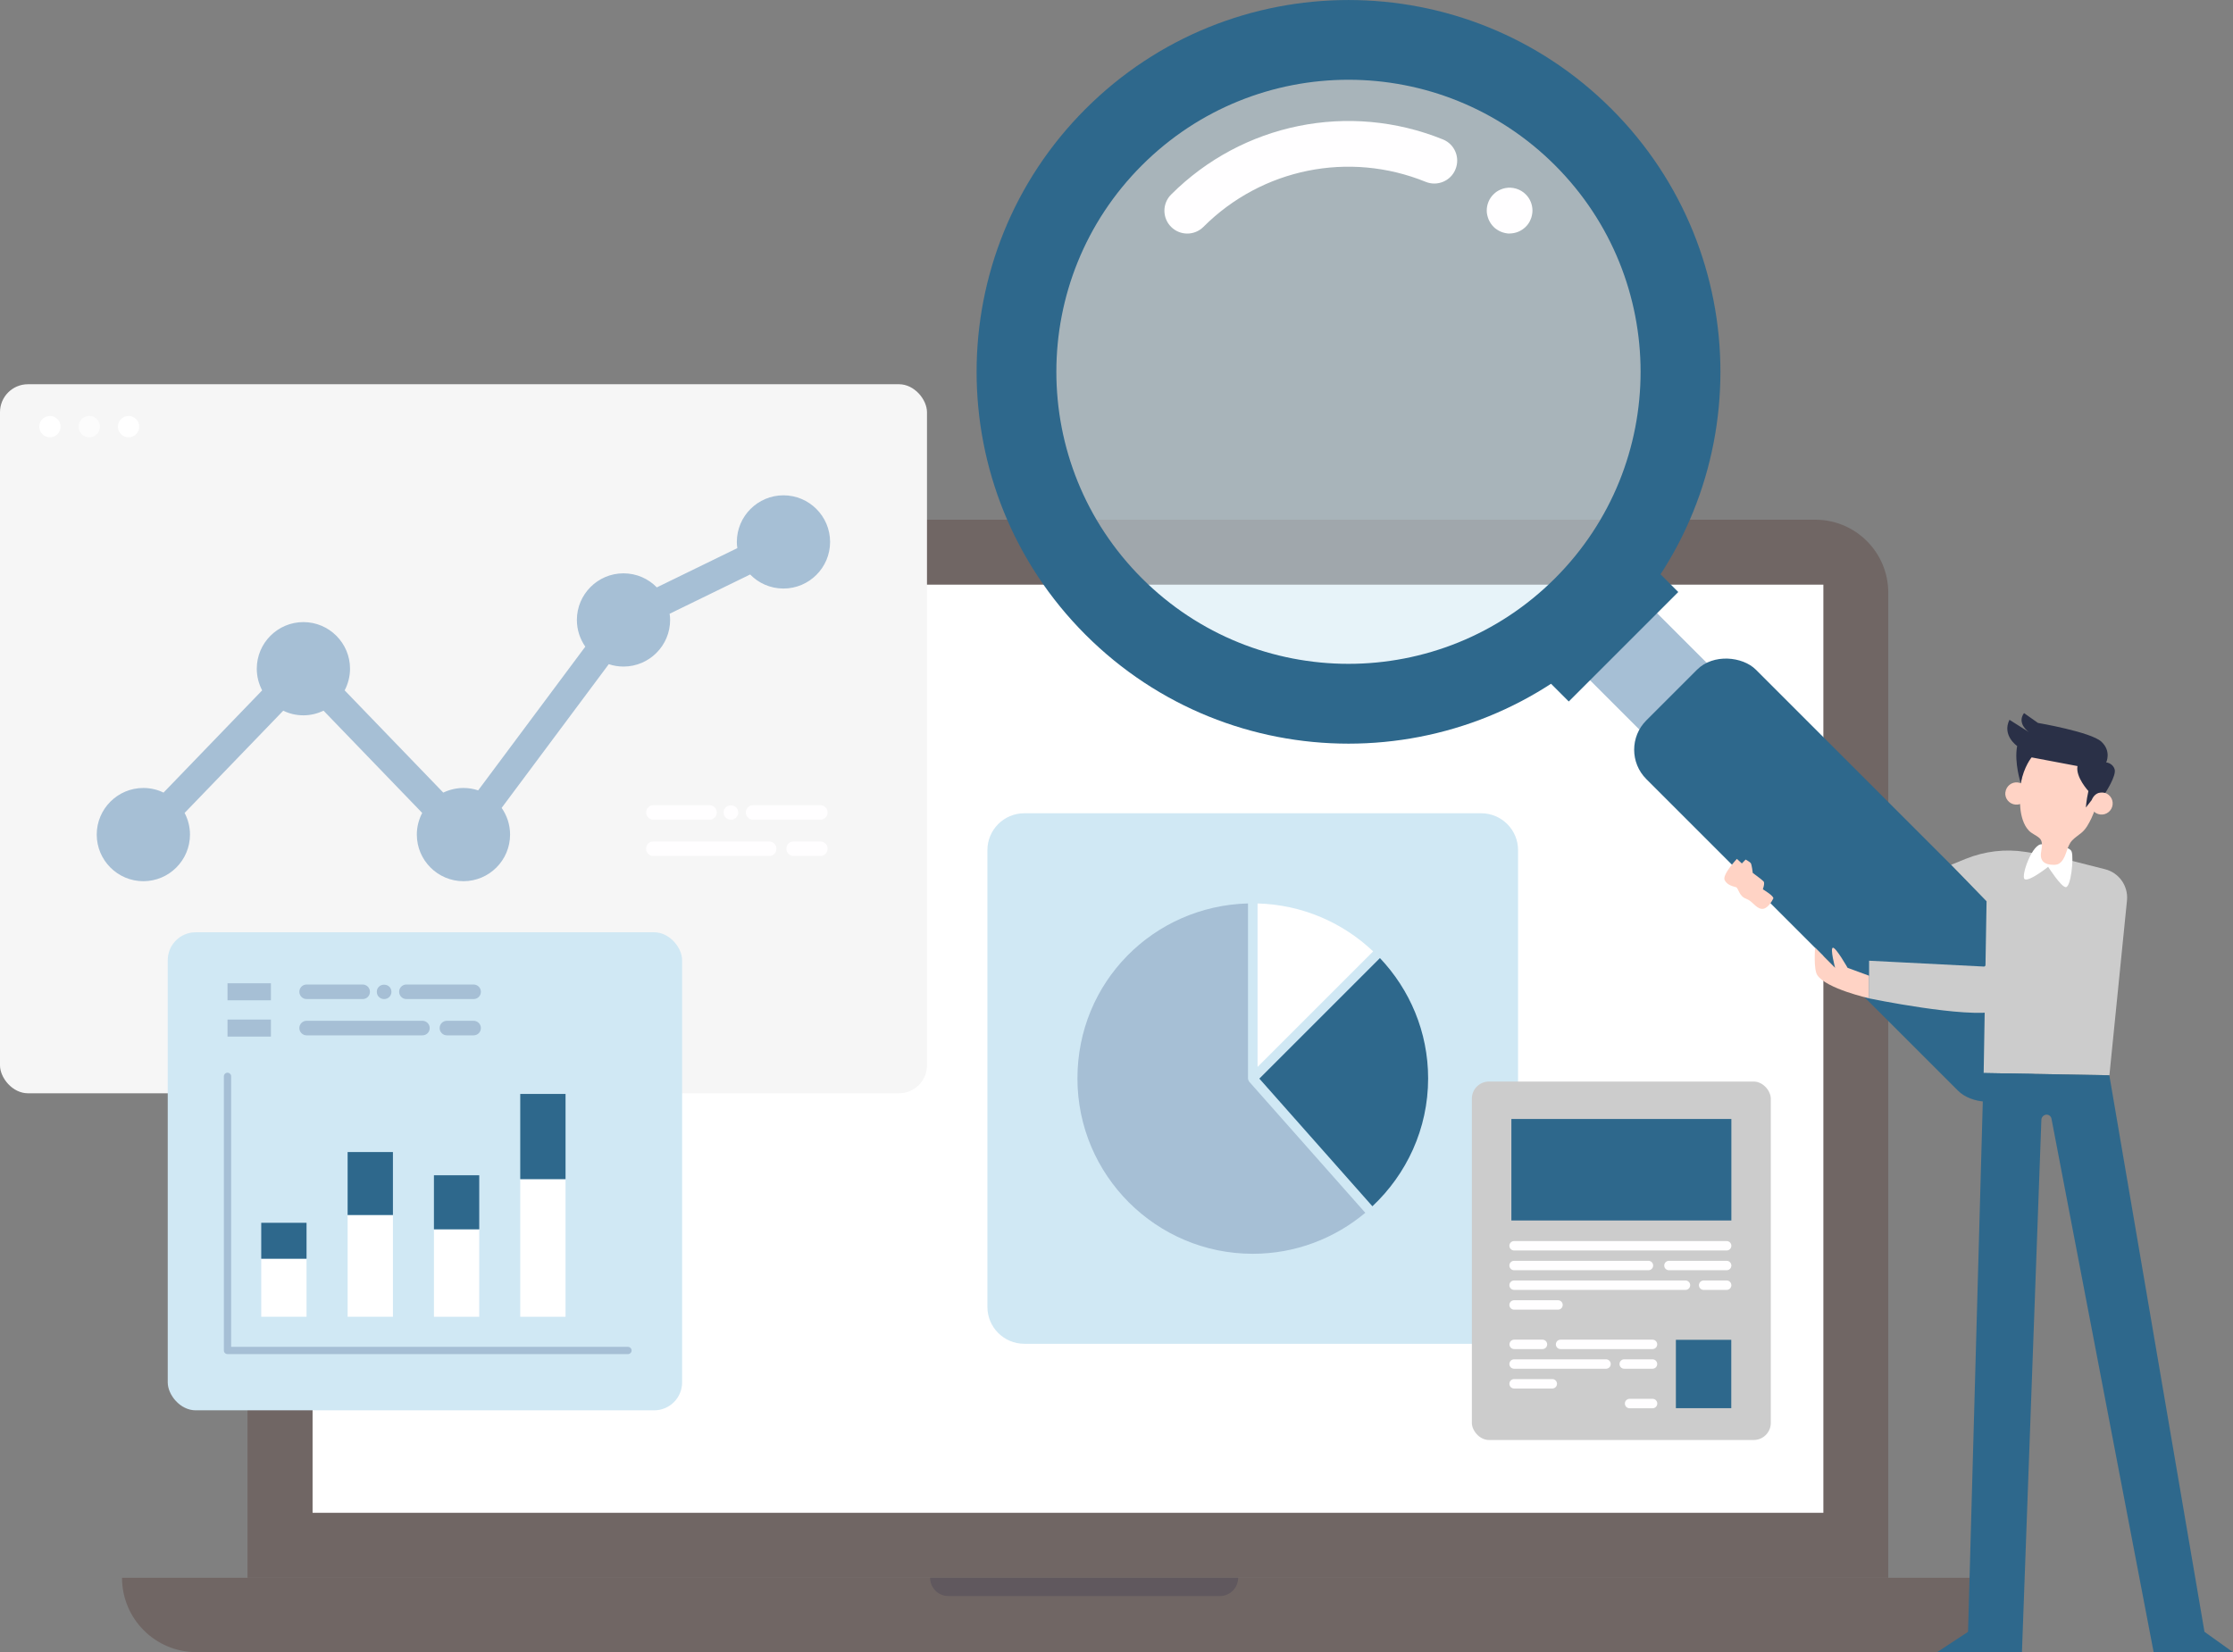 <?xml version="1.0" encoding="UTF-8"?>
<svg xmlns="http://www.w3.org/2000/svg" viewBox="0 0 270.11 199.9">
  <rect x="0" y="0" width="270.11" height="199.9" fill="#808080" stroke="none"/>
  <defs>
    <style>
      .cls-1 {
        fill: #212048;
        opacity: .2;
      }

      .cls-1, .cls-2, .cls-3, .cls-4, .cls-5, .cls-6, .cls-7, .cls-8, .cls-9, .cls-10, .cls-11, .cls-12, .cls-13 {
        stroke-width: 0px;
      }

      .cls-1, .cls-3 {
        mix-blend-mode: multiply;
      }

      .cls-2 {
        fill: #a6bfd5;
      }

      .cls-3 {
        opacity: .7;
      }

      .cls-3, .cls-11 {
        fill: #fff;
      }

      .cls-14 {
        isolation: isolate;
      }

      .cls-4 {
        fill: #ffd3c5;
      }

      .cls-5 {
        fill: #2e688c;
      }

      .cls-6 {
        fill: #fffeff;
      }

      .cls-7, .cls-13 {
        fill: #d0e8f4;
      }

      .cls-8 {
        fill: #ccc;
      }

      .cls-9 {
        fill: #706664;
      }

      .cls-10 {
        fill: #f6f6f6;
      }

      .cls-12 {
        fill: #2a3047;
      }

      .cls-13 {
        opacity: .5;
      }
    </style>
  </defs>
  <g class="cls-14">
    <g id="_レイヤー_2" data-name="レイヤー 2">
      <g id="_レイヤー_1-2" data-name="レイヤー 1">
        <g>
          <g>
            <path class="cls-9" d="M38.77,62.88h180.81c4.88,0,8.83,3.96,8.83,8.83v119.19H29.94v-119.19c0-4.88,3.96-8.83,8.83-8.83Z"/>
            <rect class="cls-11" x="73.03" y="35.51" width="112.3" height="182.75" transform="translate(256.07 -2.29) rotate(90)"/>
            <path class="cls-9" d="M234.59,199.9H23.76c-4.97,0-9-4.03-9-9h228.83c0,4.97-4.03,9-9,9Z"/>
            <path class="cls-1" d="M114.72,193.11h32.84c1.22,0,2.21-.99,2.21-2.21h-37.26c0,1.22.99,2.21,2.21,2.21Z"/>
          </g>
          <g>
            <path class="cls-7" d="M123.9,98.4h55.27c2.46,0,4.46,2,4.46,4.46v55.27c0,2.46-2,4.46-4.46,4.46h-55.27c-2.46,0-4.46-2-4.46-4.46v-55.27c0-2.46,2-4.46,4.46-4.46Z"/>
            <g>
              <path class="cls-11" d="M152.12,109.31c5.41.15,10.31,2.32,13.98,5.8l-13.98,13.98v-19.78Z"/>
              <path class="cls-2" d="M151.54,151.7c-11.7,0-21.21-9.52-21.21-21.21s9.21-20.87,20.63-21.18v21.18c0,.1.04.2.09.29.01.02.02.03.03.05.01.01.02.03.03.05l14.04,15.86c-3.69,3.09-8.43,4.96-13.61,4.96Z"/>
              <path class="cls-5" d="M152.33,130.51l14.59-14.59c3.6,3.8,5.83,8.92,5.83,14.56,0,6.1-2.61,11.59-6.74,15.47l-13.67-15.44Z"/>
            </g>
          </g>
          <g>
            <rect class="cls-10" y="46.49" width="112.13" height="85.79" rx="3.38" ry="3.38"/>
            <path class="cls-6" d="M85.82,99.18h-6.78c-.48,0-.88-.39-.88-.88s.39-.88.88-.88h6.78c.48,0,.88.39.88.88s-.39.88-.88.88Z"/>
            <path class="cls-6" d="M88.4,99.18c-.24,0-.46-.1-.62-.26-.17-.16-.25-.39-.25-.61,0-.06,0-.11.02-.18,0-.05.03-.11.04-.16.03-.05.05-.1.09-.16.03-.04.07-.09.11-.13.32-.32.91-.32,1.25,0,.04.04.07.09.11.13.04.05.06.11.08.16.03.05.04.11.05.16,0,.06.02.11.02.18,0,.23-.1.46-.25.61-.17.17-.39.26-.62.26Z"/>
            <path class="cls-6" d="M99.23,99.18h-8.13c-.48,0-.88-.39-.88-.88s.39-.88.88-.88h8.13c.48,0,.88.39.88.88s-.39.88-.88.88Z"/>
            <path class="cls-6" d="M93.04,103.57h-14.01c-.48,0-.88-.39-.88-.88s.39-.88.88-.88h14.01c.48,0,.88.39.88.88s-.39.88-.88.88Z"/>
            <path class="cls-6" d="M99.23,103.57h-3.23c-.48,0-.88-.39-.88-.88s.39-.88.88-.88h3.23c.48,0,.88.39.88.88s-.39.88-.88.88Z"/>
            <path class="cls-2" d="M94.77,59.93c-3.11,0-5.64,2.53-5.64,5.64,0,.26.02.51.06.75l-9.74,4.75c-1.02-1.05-2.45-1.7-4.03-1.7-3.11,0-5.64,2.53-5.64,5.64,0,1.2.38,2.31,1.02,3.23l-12.96,17.39c-.56-.19-1.16-.29-1.78-.29-.87,0-1.7.21-2.44.56l-11.93-12.37c.41-.78.65-1.68.65-2.62,0-3.11-2.53-5.64-5.64-5.64s-5.64,2.53-5.64,5.64c0,.95.24,1.84.65,2.62l-11.93,12.37c-.74-.36-1.56-.56-2.44-.56-3.11,0-5.64,2.53-5.64,5.64s2.53,5.64,5.64,5.64,5.64-2.53,5.64-5.64c0-.95-.24-1.84-.65-2.62l11.93-12.37c.74.36,1.56.56,2.44.56s1.7-.21,2.44-.56l11.93,12.37c-.41.78-.65,1.68-.65,2.62,0,3.11,2.53,5.64,5.64,5.64s5.64-2.53,5.64-5.64c0-1.2-.38-2.31-1.02-3.23l12.96-17.39c.56.19,1.16.29,1.78.29,3.11,0,5.64-2.53,5.64-5.64,0-.26-.02-.51-.06-.75l9.74-4.75c1.02,1.05,2.45,1.7,4.03,1.7,3.11,0,5.64-2.53,5.64-5.64s-2.53-5.64-5.64-5.64Z"/>
            <path class="cls-11" d="M7.33,51.62c0,.71-.58,1.29-1.29,1.29s-1.29-.58-1.29-1.29.58-1.29,1.29-1.29,1.29.58,1.29,1.29Z"/>
            <path class="cls-3" d="M12.09,51.62c0,.71-.58,1.29-1.29,1.29s-1.29-.58-1.29-1.29.58-1.29,1.29-1.29,1.29.58,1.29,1.29Z"/>
            <path class="cls-11" d="M16.84,51.62c0,.71-.58,1.29-1.29,1.29s-1.29-.58-1.29-1.29.58-1.29,1.29-1.29,1.29.58,1.29,1.29Z"/>
          </g>
          <g>
            <rect class="cls-7" x="20.29" y="112.8" width="62.22" height="57.84" rx="3.38" ry="3.38"/>
            <g>
              <path class="cls-2" d="M75.96,163.84H27.52c-.24,0-.44-.2-.44-.44v-33.17c0-.24.2-.44.44-.44s.44.2.44.44v32.73h48c.24,0,.44.2.44.44s-.2.44-.44.44Z"/>
              <rect class="cls-11" x="31.6" y="152.3" width="5.48" height="7.02"/>
              <rect class="cls-11" x="42.05" y="147.01" width="5.48" height="12.31"/>
              <rect class="cls-11" x="52.49" y="148.75" width="5.48" height="10.57"/>
              <rect class="cls-11" x="62.93" y="142.67" width="5.48" height="16.65"/>
              <rect class="cls-5" x="31.6" y="147.95" width="5.48" height="4.35"/>
              <rect class="cls-5" x="42.05" y="139.39" width="5.48" height="7.62"/>
              <rect class="cls-5" x="52.49" y="142.2" width="5.48" height="6.54"/>
              <rect class="cls-5" x="62.93" y="132.36" width="5.48" height="10.31"/>
              <rect class="cls-2" x="27.52" y="118.97" width="5.25" height="2.06"/>
              <rect class="cls-2" x="27.52" y="123.36" width="5.25" height="2.06"/>
              <path class="cls-2" d="M43.87,120.88h-6.78c-.48,0-.88-.39-.88-.88s.39-.88.88-.88h6.78c.48,0,.88.39.88.88s-.39.88-.88.88Z"/>
              <path class="cls-2" d="M46.45,120.88c-.24,0-.46-.1-.62-.26-.17-.16-.25-.39-.25-.61,0-.06,0-.11.02-.18,0-.05.03-.11.04-.16.03-.05.05-.1.09-.16.03-.04.07-.09.11-.13.32-.32.91-.32,1.25,0,.04.04.07.09.11.13.04.05.06.11.08.16.03.05.04.11.05.16,0,.06.02.11.02.18,0,.23-.1.46-.25.61-.17.17-.39.26-.62.26Z"/>
              <path class="cls-2" d="M57.29,120.88h-8.13c-.48,0-.88-.39-.88-.88s.39-.88.88-.88h8.13c.48,0,.88.39.88.88s-.39.88-.88.88Z"/>
              <path class="cls-2" d="M51.1,125.27h-14.01c-.48,0-.88-.39-.88-.88s.39-.88.88-.88h14.01c.48,0,.88.39.88.88s-.39.88-.88.88Z"/>
              <path class="cls-2" d="M57.29,125.27h-3.23c-.48,0-.88-.39-.88-.88s.39-.88.88-.88h3.23c.48,0,.88.39.88.88s-.39.88-.88.88Z"/>
            </g>
          </g>
          <g>
            <rect class="cls-2" x="191.35" y="70.02" width="11.47" height="17.87" transform="translate(1.9 162.48) rotate(-45)"/>
            <circle class="cls-13" cx="163.12" cy="44.99" r="36.09"/>
            <rect class="cls-5" x="184.9" y="73.12" width="18.73" height="6.02" transform="translate(3.06 159.66) rotate(-45)"/>
            <rect class="cls-5" x="215.25" y="74.81" width="18.73" height="63.36" rx="5.02" ry="5.02" transform="translate(-9.51 190.02) rotate(-45)"/>
            <path class="cls-6" d="M182.62,28.26c-.18,0-.36-.02-.54-.06-.18-.04-.35-.09-.52-.16-.17-.07-.33-.16-.48-.26-.16-.1-.3-.21-.42-.34-.13-.13-.24-.27-.34-.42-.1-.15-.18-.3-.26-.48-.06-.17-.12-.34-.16-.52-.04-.18-.06-.36-.06-.54,0-.73.29-1.45.81-1.96.13-.13.27-.25.42-.35.15-.1.31-.18.48-.25.17-.07.34-.13.52-.16.89-.18,1.85.11,2.49.76.52.51.81,1.23.81,1.96,0,.18-.02.36-.06.54-.03.18-.08.35-.16.52-.06.18-.15.33-.25.48-.1.16-.22.3-.35.42-.51.52-1.23.81-1.96.81Z"/>
            <path class="cls-6" d="M143.62,28.26c-.71,0-1.42-.27-1.96-.81-1.08-1.08-1.08-2.83,0-3.91,8.64-8.64,21.55-11.26,32.88-6.67,1.42.57,2.1,2.19,1.52,3.61-.57,1.42-2.19,2.1-3.61,1.52-9.26-3.76-19.81-1.62-26.88,5.45-.54.54-1.25.81-1.96.81Z"/>
            <path class="cls-5" d="M194.93,13.18c-17.57-17.57-46.05-17.57-63.62,0-17.57,17.57-17.57,46.05,0,63.62,17.57,17.57,46.05,17.57,63.62,0,17.57-17.57,17.57-46.05,0-63.62ZM188.1,69.97c-13.8,13.8-36.17,13.8-49.97,0-13.8-13.8-13.8-36.17,0-49.97,13.8-13.8,36.17-13.8,49.97,0,13.8,13.8,13.8,36.17,0,49.97Z"/>
          </g>
          <path class="cls-8" d="M240.3,109.07l-.35,20.76,15.21.27,2.13-21.19c.15-1.73-.97-3.32-2.66-3.74l-6.16-1.56-3.48-.54c-2.43-.38-4.92-.08-7.2.84l-1.77.72,4.29,4.43Z"/>
          <path class="cls-5" d="M260.51,199.9l-12.36-64.56c-.05-.25-.25-.44-.51-.47-.36-.04-.69.24-.71.61l-2.35,64.42h-10.26l3.74-2.46,1.88-67.61,15.21.27,11.51,67.34,3.44,2.46h-9.59Z"/>
          <path class="cls-11" d="M249.46,102.51s.96,0,1.14.56c.26.81-.1,4.29-.72,4.27-.57-.02-2.13-2.46-2.13-2.46,0,0-2.32,1.85-2.85,1.49-.48-.33.96-4.45,2.15-4.21,1.19.24,2.41.35,2.41.35Z"/>
          <path class="cls-4" d="M248,104.61c.51.05.95.08,1.33-.33.69-.74.64-1.89,1.34-2.61.33-.34.73-.6,1.1-.9.57-.47.89-1.11,1.21-1.76,1.41-2.94,2.29-9.6-3.13-10-4.72-.35-5.47,4.9-5.51,7.33-.02.94.03,1.95.34,2.87.16.47.39.92.73,1.28.37.39.87.55,1.27.9.54.47.25,1.31.19,1.92-.07.78.37,1.22,1.14,1.3Z"/>
          <path class="cls-4" d="M252.87,97.07c-.08.74.46,1.4,1.2,1.48.74.08,1.4-.46,1.48-1.2.08-.74-.46-1.4-1.21-1.48-.74-.08-1.4.46-1.48,1.2Z"/>
          <path class="cls-4" d="M242.57,95.87c-.08.74.46,1.4,1.21,1.48.74.08,1.4-.46,1.48-1.2s-.46-1.4-1.2-1.48c-.74-.08-1.4.46-1.48,1.2Z"/>
          <path class="cls-4" d="M226.1,118.06l-2.61-.96s-1.42-2.5-1.78-2.43.27,2.43.27,2.43l-2.42-2.43s-.21,2.61.27,3.32c1.09,1.64,6.27,2.8,6.27,2.8v-2.74Z"/>
          <path class="cls-4" d="M210.1,103.92s-1.81,1.92-1.48,2.57c.33.66,1.13.77,1.39.86.26.09.36,1.09,1.18,1.38.82.3,1.14,1.1,1.86,1.23.72.13,1.31-.96,1.45-1.24.15-.28-1.26-1.12-1.26-1.12,0,0,.27-.74.09-.95-.18-.21-1.31-1.03-1.31-1.03,0,0-.12-1.04-.25-1.2-.14-.16-.61-.42-.61-.42l-.46.47-.61-.56Z"/>
          <path class="cls-8" d="M226.1,120.8s11.83,2.45,15.41,1.55c4.11-1.03,12.7-9.51,12.7-9.51l-3.09-4.95-11.09,9.06-13.94-.71v4.56Z"/>
          <path class="cls-12" d="M244.44,94.77s-.82-2.49-.44-4.51c0,0-1.86-1.27-.93-3.17l2.35,1.49s-1.51-1.03-.59-2.3l1.69,1.19s6.39,1.09,7.66,2.26c1.26,1.16.59,2.52.59,2.52,0,0,.77.05,1.02.82.25.77-1.13,2.87-1.13,2.87,0,0-1.12-.4-1.65.87l-.69.89s.02-.73.3-1.99c0,0-1.57-1.69-1.32-3.02l-5.55-1.05s-.92,1.08-1.31,3.12Z"/>
          <g>
            <rect class="cls-8" x="178.04" y="130.86" width="36.16" height="43.37" rx="2.07" ry="2.07"/>
            <rect class="cls-5" x="189.98" y="128.22" width="12.28" height="26.61" transform="translate(337.65 -54.59) rotate(90)"/>
            <path class="cls-6" d="M208.86,151.3h-25.71c-.31,0-.57-.25-.57-.57h0c0-.31.25-.57.57-.57h25.71c.31,0,.57.25.57.57h0c0,.31-.25.57-.57.57Z"/>
            <path class="cls-6" d="M199.4,153.69h-16.25c-.31,0-.57-.25-.57-.57h0c0-.31.25-.57.57-.57h16.25c.31,0,.57.25.57.57h0c0,.31-.25.57-.57.57Z"/>
            <path class="cls-6" d="M208.86,153.69h-6.98c-.31,0-.57-.25-.57-.57h0c0-.31.25-.57.57-.57h6.98c.31,0,.57.25.57.57h0c0,.31-.25.57-.57.57Z"/>
            <path class="cls-6" d="M203.88,156.07h-20.73c-.31,0-.57-.25-.57-.57h0c0-.31.25-.57.57-.57h20.73c.31,0,.57.25.57.57h0c0,.31-.25.57-.57.57Z"/>
            <path class="cls-6" d="M208.86,156.07h-2.78c-.31,0-.57-.25-.57-.57h0c0-.31.25-.57.57-.57h2.78c.31,0,.57.25.57.57h0c0,.31-.25.57-.57.57Z"/>
            <path class="cls-6" d="M188.46,158.46h-5.31c-.31,0-.57-.25-.57-.57h0c0-.31.25-.57.57-.57h5.31c.31,0,.57.25.57.57h0c0,.31-.25.57-.57.57Z"/>
            <path class="cls-6" d="M196.47,165.61h3.42c.31,0,.57-.25.57-.57h0c0-.31-.25-.57-.57-.57h-3.42c-.31,0-.57.25-.57.57h0c0,.31.25.57.57.57Z"/>
            <path class="cls-6" d="M183.15,165.61h11.12c.31,0,.57-.25.57-.57h0c0-.31-.25-.57-.57-.57h-11.12c-.31,0-.57.25-.57.57h0c0,.31.25.57.57.57Z"/>
            <path class="cls-6" d="M197.12,170.39h2.78c.31,0,.57-.25.57-.57h0c0-.31-.25-.57-.57-.57h-2.78c-.31,0-.57.25-.57.57h0c0,.31.25.57.57.57Z"/>
            <path class="cls-6" d="M183.15,168h4.62c.31,0,.57-.25.57-.57h0c0-.31-.25-.57-.57-.57h-4.62c-.31,0-.57.25-.57.57h0c0,.31.25.57.57.57Z"/>
            <path class="cls-6" d="M186.58,163.23h-3.42c-.31,0-.57-.25-.57-.57h0c0-.31.25-.57.57-.57h3.42c.31,0,.57.25.57.57h0c0,.31-.25.57-.57.57Z"/>
            <path class="cls-6" d="M199.89,163.23h-11.12c-.31,0-.57-.25-.57-.57h0c0-.31.25-.57.57-.57h11.12c.31,0,.57.25.57.57h0c0,.31-.25.57-.57.57Z"/>
            <rect class="cls-5" x="202.72" y="162.11" width="6.7" height="8.27"/>
          </g>
        </g>
      </g>
    </g>
  </g>
</svg>